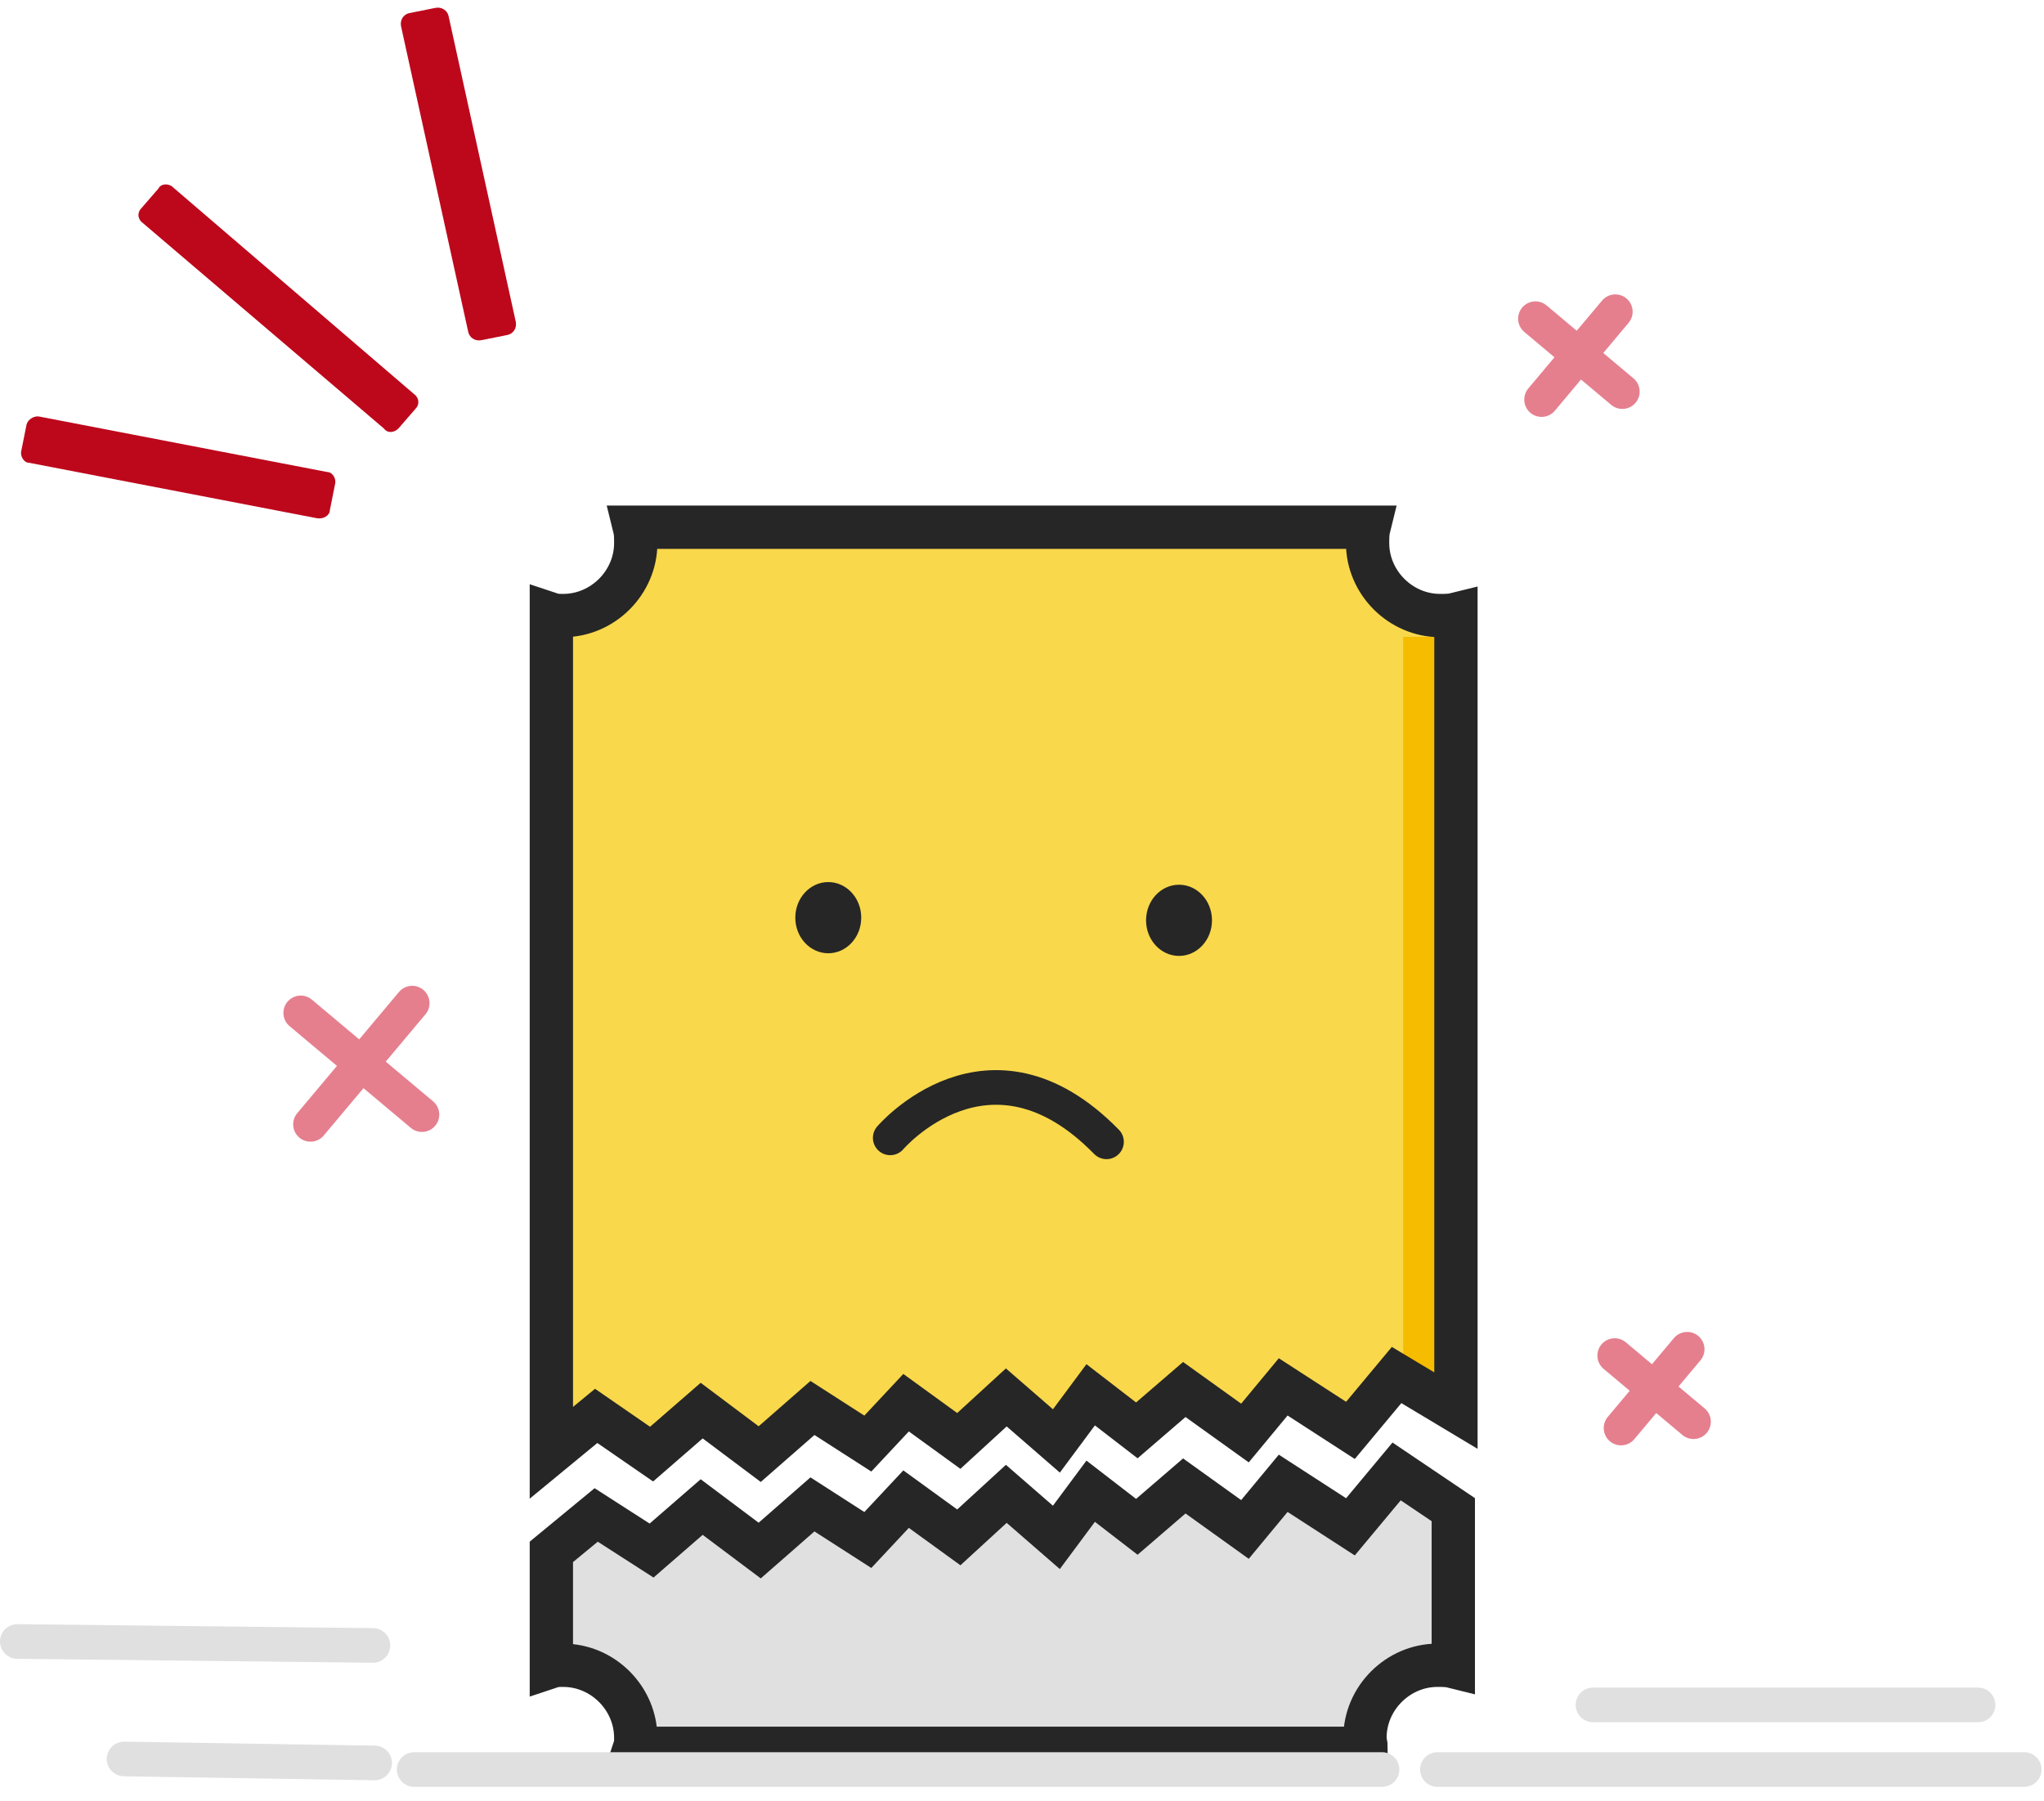 <svg width="118" height="104" viewBox="0 0 118 104" fill="none" xmlns="http://www.w3.org/2000/svg">
<path d="M23.797 57.917L17.925 64.915M17.361 58.48L24.359 64.352" stroke="#E57F8E" stroke-width="2" stroke-linecap="round" stroke-linejoin="round"/>
<path d="M93.252 17.997L88.995 23.07M88.641 18.4L93.657 22.609" stroke="#E57F8E" stroke-width="2" stroke-linecap="round" stroke-linejoin="round"/>
<path d="M97.4 77.899L93.583 82.448M93.217 78.265L97.766 82.082" stroke="#E57F8E" stroke-width="2" stroke-linecap="round" stroke-linejoin="round"/>
<path d="M19.041 29.46L19.346 27.937C19.422 27.633 19.194 27.252 18.889 27.252L2.294 24.055C1.99 23.979 1.609 24.207 1.533 24.512L1.228 26.034C1.152 26.339 1.381 26.72 1.685 26.72L18.28 29.917C18.66 29.993 19.041 29.764 19.041 29.46ZM23 24.74L23.99 23.598C24.218 23.37 24.218 22.989 23.913 22.761L9.983 10.81C9.754 10.581 9.298 10.581 9.145 10.886L8.155 12.028C7.927 12.256 7.927 12.637 8.232 12.865L22.162 24.74C22.391 25.045 22.772 24.969 23 24.74Z" fill="#BD081C"/>
<path d="M80.626 84.954L77.961 88.152L74.079 85.639L71.871 88.304L68.37 85.792L65.63 88.152L62.965 86.096L60.985 88.761L58.093 86.248L55.353 88.761L52.308 86.553L50.1 88.913L46.903 86.857L43.858 89.522L40.508 87.01L37.616 89.522L34.418 87.466L31.83 89.598V96.221C32.059 96.145 32.287 96.145 32.515 96.145C34.799 96.145 36.702 98.048 36.702 100.331C36.702 100.56 36.702 100.712 36.626 100.941H78.875C78.875 100.788 78.799 100.56 78.799 100.331C78.799 98.048 80.702 96.145 82.985 96.145C83.29 96.145 83.595 96.145 83.899 96.221V87.161L80.626 84.954Z" fill="#E0E0E0"/>
<path d="M27.796 19.64L29.318 19.335C29.623 19.259 29.851 18.955 29.775 18.575L25.893 0.912C25.816 0.608 25.512 0.38 25.131 0.456L23.61 0.76C23.305 0.836 23.077 1.14 23.153 1.521L27.035 19.182C27.112 19.487 27.416 19.715 27.797 19.639L27.796 19.64Z" fill="#BD081C"/>
<path fill-rule="evenodd" clip-rule="evenodd" d="M80.626 84.954L77.961 88.152L74.079 85.639L71.871 88.304L68.37 85.792L65.63 88.152L62.965 86.096L60.985 88.761L58.093 86.248L55.353 88.761L52.308 86.553L50.1 88.913L46.903 86.857L43.858 89.522L40.508 87.01L37.616 89.522L34.418 87.466L31.83 89.598V96.221C32.059 96.145 32.287 96.145 32.515 96.145C34.799 96.145 36.702 98.048 36.702 100.331C36.702 100.56 36.702 100.712 36.626 100.941H78.875C78.875 100.788 78.799 100.56 78.799 100.331C78.799 98.048 80.702 96.145 82.985 96.145C83.29 96.145 83.595 96.145 83.899 96.221V87.161L80.626 84.954Z" stroke="#262626" stroke-width="2.5"/>
<path d="M37.616 84.954L40.508 82.442L43.858 84.954L46.903 82.29L50.1 84.345L52.308 81.985L55.352 84.193L58.093 81.681L60.986 84.193L62.965 81.529L65.629 83.584L68.369 81.224L71.871 83.736L74.079 81.072L77.961 83.584L80.626 80.387L84.051 82.442V36.463C83.747 36.539 83.442 36.539 83.138 36.539C80.854 36.539 78.951 34.636 78.951 32.353C78.951 32.048 78.951 31.743 79.027 31.439H36.626C36.702 31.744 36.702 32.049 36.702 32.353C36.702 34.636 34.799 36.539 32.515 36.539C32.287 36.539 32.059 36.539 31.83 36.463V84.878L34.418 82.747L37.616 84.954Z" fill="#F9D84B"/>
<path d="M83.975 82.29L81.006 80.768V36.768H83.975V82.29Z" fill="#F6BC00"/>
<path fill-rule="evenodd" clip-rule="evenodd" d="M37.616 83.954L40.508 81.442L43.858 83.954L46.903 81.29L50.1 83.345L52.308 80.985L55.352 83.193L58.093 80.681L60.986 83.193L62.965 80.529L65.629 82.584L68.369 80.224L71.871 82.736L74.079 80.072L77.961 82.584L80.626 79.387L84.051 81.442V35.463C83.747 35.539 83.442 35.539 83.138 35.539C80.854 35.539 78.951 33.636 78.951 31.353C78.951 31.048 78.951 30.743 79.027 30.439H36.626C36.702 30.744 36.702 31.049 36.702 31.353C36.702 33.636 34.799 35.539 32.515 35.539C32.287 35.539 32.059 35.539 31.83 35.463V83.878L34.418 81.747L37.616 83.954Z" stroke="#262626" stroke-width="2.5"/>
<path d="M68.065 55.19C69.116 55.19 69.968 54.27 69.968 53.135C69.968 52 69.116 51.08 68.065 51.08C67.014 51.08 66.162 52 66.162 53.135C66.162 54.27 67.014 55.19 68.065 55.19Z" fill="#262626"/>
<path d="M51.393 65.695C51.393 65.695 57.103 58.996 63.878 65.924" stroke="#262626" stroke-width="2" stroke-linecap="round"/>
<path d="M47.816 55.037C48.867 55.037 49.719 54.117 49.719 52.982C49.719 51.847 48.867 50.927 47.816 50.927C46.765 50.927 45.913 51.847 45.913 52.982C45.913 54.117 46.765 55.037 47.816 55.037Z" fill="#262626"/>
<path d="M23.91 102.164H79.785M82.982 102.164H116.858M91.965 98.434H114.193M21.627 101.784L7.163 101.555M21.529 95L1 94.771" stroke="#E0E0E0" stroke-width="2" stroke-linecap="round"/>
</svg>
